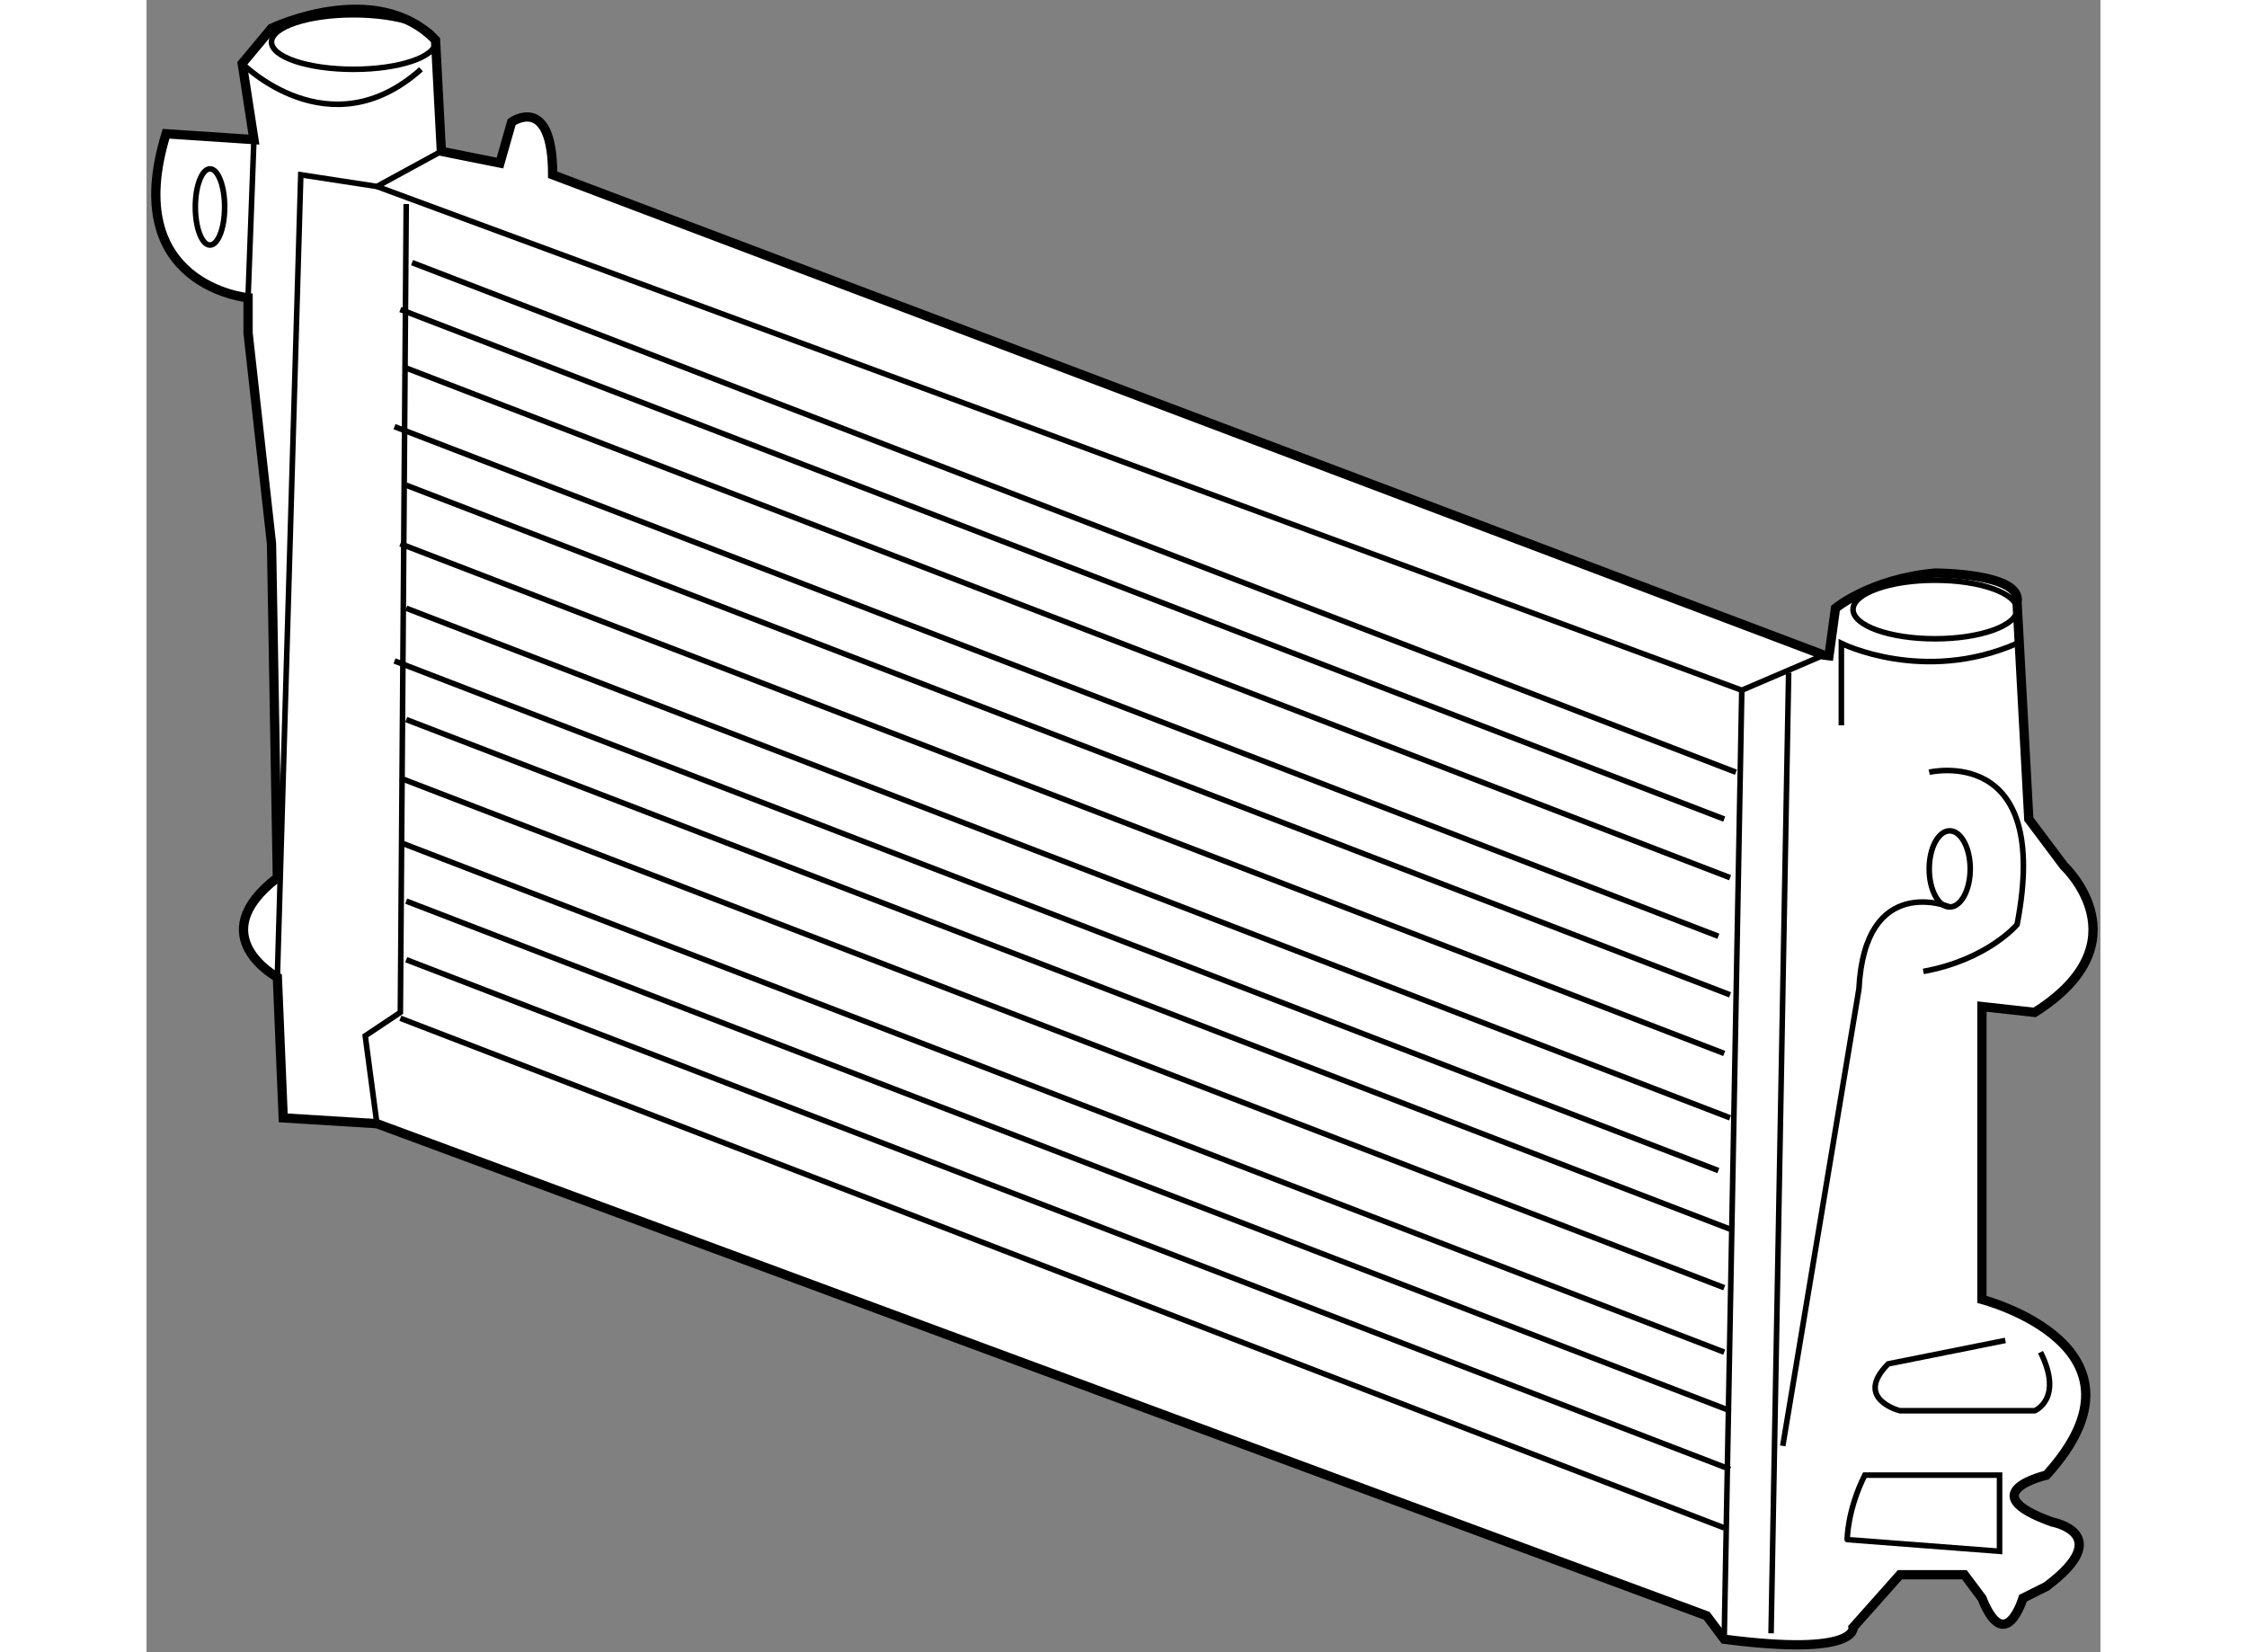 <?xml version="1.0" encoding="utf-8"?>
<!-- Generator: Adobe Illustrator 15.1.0, SVG Export Plug-In . SVG Version: 6.00 Build 0)  -->
<!DOCTYPE svg PUBLIC "-//W3C//DTD SVG 1.1//EN" "http://www.w3.org/Graphics/SVG/1.1/DTD/svg11.dtd">
<svg version="1.1" xmlns="http://www.w3.org/2000/svg" xmlns:xlink="http://www.w3.org/1999/xlink" x="0px" y="0px" width="244.8px"
	 height="180px" viewBox="54.123 38.387 105.346 89.079" enable-background="new 0 0 244.8 180" xml:space="preserve">
	
<rect x="54.123" y="38.387" width="105.346" height="89.079" fill="#808080" stroke="none"/>
	
<g><path fill="#FFFFFF" stroke="#000000" stroke-width="0.5" d="M156.553,117.92c6.316-6.947-3.474-9.475-3.474-9.475V92.656
			l2.842,0.314c6-3.789,1.58-7.895,1.58-7.895l-1.896-2.527l-0.633-11.685c0.314-1.58-4.421-1.58-4.421-1.58
			c-3.475,0.315-5.368,1.896-5.368,1.896l-0.351,2.563l-0.281-0.036L76.019,47.81c0-4.421-2.211-2.843-2.211-2.843l-0.631,2.21
			l-3.159-0.632l-0.315-6c-3.236-3.316-8.843-0.632-8.843-0.632l-1.579,1.895l0.632,4.106l-4.737-0.315
			c-2.526,8.21,4.421,8.843,4.421,8.843v1.895l1.264,11.37l0.315,18.001c-4.105,3.158,0,5.369,0,5.369l0.316,7.58l5.054,0.314
			l71.691,26.529l0.947,1.264c7.263,0.947,6.948-0.633,6.948-0.633l2.526-2.842h3.474l0.948,1.264c1.263,3.158,2.21,0,2.21,0
			l1.264-0.631c3.79-2.842,0.315-3.475,0.315-3.475C152.447,118.867,156.553,117.92,156.553,117.92z"></path><line fill="none" stroke="#000000" stroke-width="0.3" x1="140.131" y1="75.601" x2="139.183" y2="126.764"></line><line fill="none" stroke="#000000" stroke-width="0.3" x1="142.657" y1="74.653" x2="141.71" y2="126.447"></line><ellipse fill="none" stroke="#000000" stroke-width="0.3" cx="65.281" cy="40.653" rx="4.421" ry="1.471"></ellipse><ellipse fill="none" stroke="#000000" stroke-width="0.3" cx="150.551" cy="71.248" rx="4.421" ry="1.579"></ellipse><polyline fill="none" stroke="#000000" stroke-width="0.3" points="70.017,46.545 66.544,48.44 62.439,47.81 61.175,91.076 		"></polyline><polyline fill="none" stroke="#000000" stroke-width="0.3" points="66.544,48.44 140.131,75.601 144.552,73.706 		"></polyline><polyline fill="none" stroke="#000000" stroke-width="0.3" points="68.124,49.388 67.808,92.971 65.913,94.234 66.544,98.971 		
			"></polyline><path fill="none" stroke="#000000" stroke-width="0.3" d="M154.975,73.074c-5.053,2.211-9.475,0-9.475,0v4.421"></path><line fill="none" stroke="#000000" stroke-width="0.3" x1="59.912" y1="45.914" x2="59.596" y2="54.441"></line><path fill="none" stroke="#000000" stroke-width="0.3" d="M150.236,80.022c0,0,6.633-1.579,4.738,8.212
			c0,0-1.581,1.895-5.055,2.527"></path><ellipse fill="none" stroke="#000000" stroke-width="0.3" cx="151.342" cy="85.234" rx="1.105" ry="2.053"></ellipse><path fill="none" stroke="#000000" stroke-width="0.3" d="M151.343,87.287c0,0-4.579-1.895-4.896,4.422l-4.106,24.633"></path><path fill="none" stroke="#000000" stroke-width="0.3" d="M59.28,41.808c0,0,4.683,4.738,9.641,0.316"></path><line fill="none" stroke="#000000" stroke-width="0.3" x1="68.439" y1="52.546" x2="139.815" y2="80.022"></line><line fill="none" stroke="#000000" stroke-width="0.3" x1="67.808" y1="55.073" x2="139.185" y2="82.549"></line><line fill="none" stroke="#000000" stroke-width="0.3" x1="68.124" y1="58.231" x2="139.5" y2="85.707"></line><line fill="none" stroke="#000000" stroke-width="0.3" x1="67.492" y1="61.389" x2="138.868" y2="88.865"></line><line fill="none" stroke="#000000" stroke-width="0.3" x1="68.123" y1="64.548" x2="139.499" y2="92.023"></line><line fill="none" stroke="#000000" stroke-width="0.3" x1="67.807" y1="67.706" x2="139.184" y2="95.184"></line><line fill="none" stroke="#000000" stroke-width="0.3" x1="68.124" y1="71.18" x2="139.5" y2="98.656"></line><line fill="none" stroke="#000000" stroke-width="0.3" x1="67.492" y1="74.022" x2="138.868" y2="101.498"></line><line fill="none" stroke="#000000" stroke-width="0.3" x1="68.123" y1="77.181" x2="139.499" y2="104.656"></line><line fill="none" stroke="#000000" stroke-width="0.3" x1="67.808" y1="80.338" x2="139.185" y2="107.814"></line><line fill="none" stroke="#000000" stroke-width="0.3" x1="67.808" y1="83.812" x2="139.185" y2="111.289"></line><line fill="none" stroke="#000000" stroke-width="0.3" x1="68.124" y1="86.971" x2="139.5" y2="114.447"></line><line fill="none" stroke="#000000" stroke-width="0.3" x1="68.124" y1="90.129" x2="139.5" y2="117.604"></line><line fill="none" stroke="#000000" stroke-width="0.3" x1="67.808" y1="93.287" x2="139.185" y2="120.764"></line><path fill="none" stroke="#000000" stroke-width="0.3" d="M156.237,111.289c1.264,2.525-0.315,3.158-0.315,3.158h-7.264
			c0,0-2.527-0.631-0.632-2.527l6.315-1.264"></path><path fill="none" stroke="#000000" stroke-width="0.3" d="M146.763,117.92h7.265v4.105l-8.213-0.631
			C145.814,121.395,145.814,119.816,146.763,117.92z"></path><ellipse fill="none" stroke="#000000" stroke-width="0.3" cx="57.544" cy="49.546" rx="0.79" ry="2.053"></ellipse></g>


</svg>